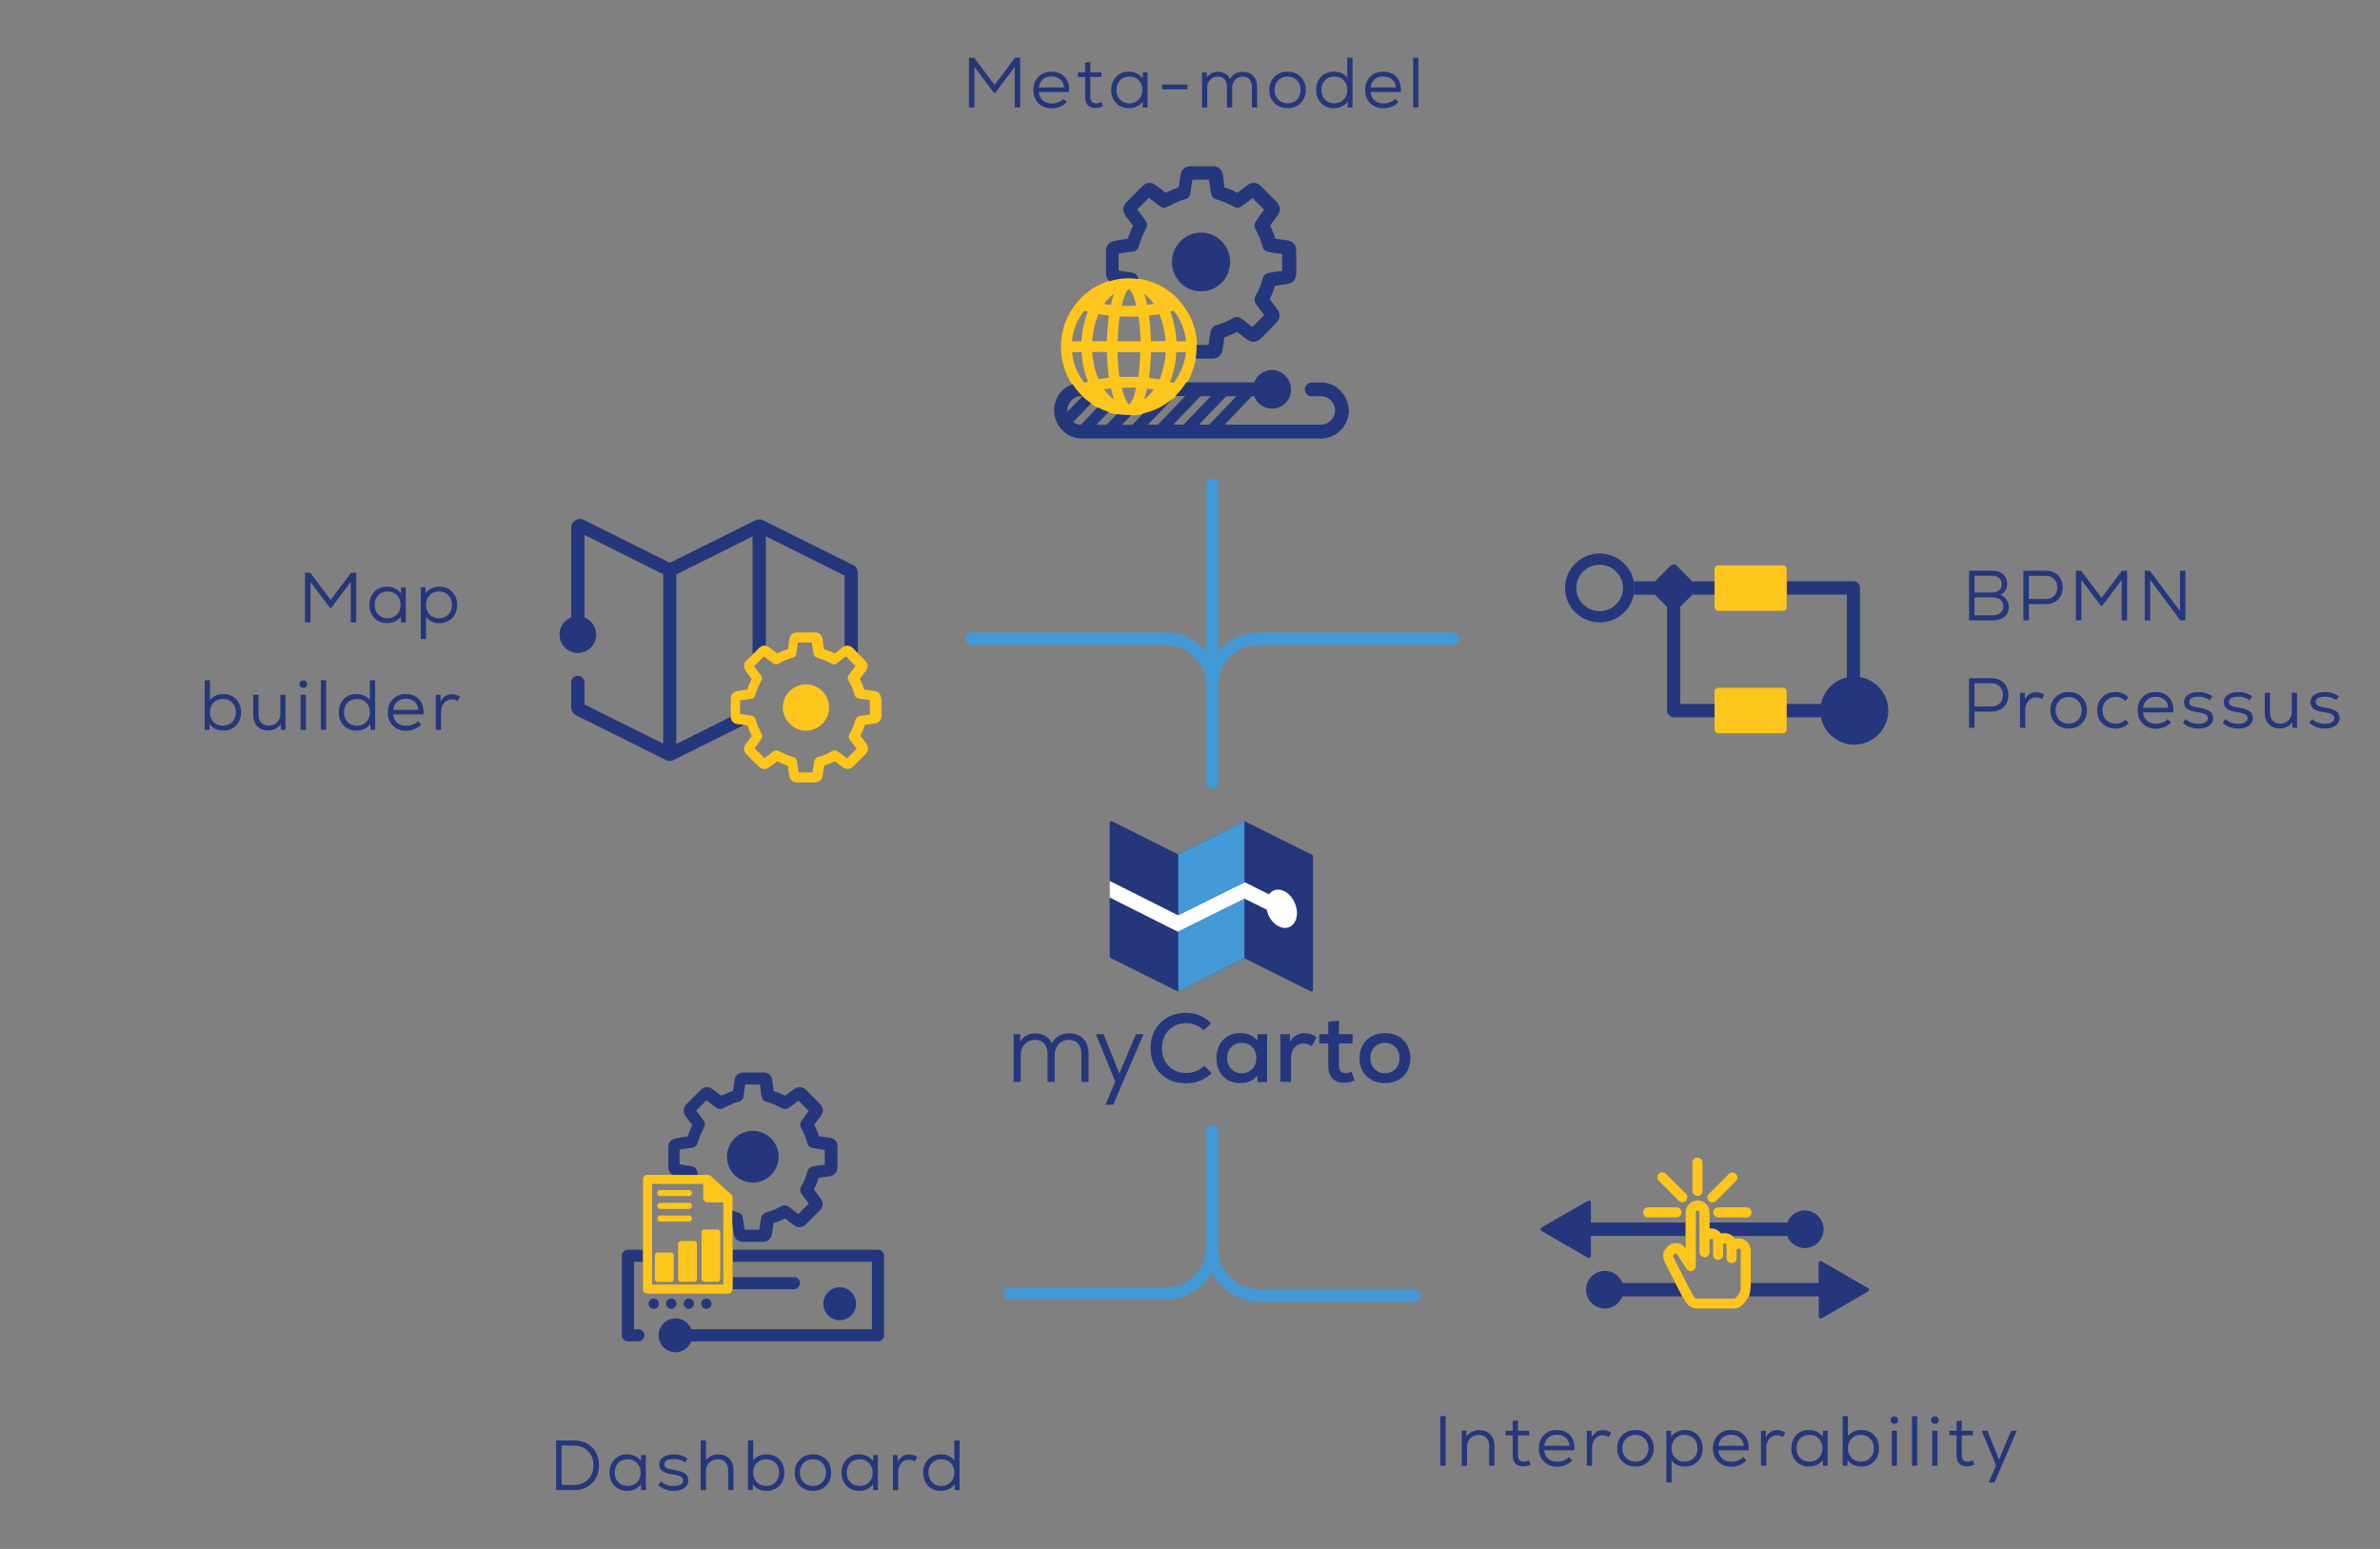 <svg xmlns="http://www.w3.org/2000/svg" width="1174" height="764" fill="none"><rect width="100%" height="100%" fill="#808080" stroke="none"/><path stroke="#4299D5" stroke-linecap="round" stroke-width="6" d="M598 558v57c0 12.703-10.297 23-23 23h-77M598 558v58c0 12.703 10.297 23 23 23h77M598 385v-47c0-12.703-10.297-23-23-23h-96M598 385v-47c0-12.703 10.297-23 23-23h96M598 386V239"></path><path fill="#25377C" d="M921.928 636.138c0 .331-.166.746-.498.911l-22.789 13.177c-.166.083-.332.166-.497.166-.166 0-.332 0-.498-.166-.331-.166-.497-.497-.497-.912v-9.861h-34.391c.414-1.078.663-2.155.746-3.564a18.9 18.9 0 0 0 0-3.066h33.562v-9.779c0-.331.166-.663.498-.911.331-.166.745-.166.994 0l22.79 13.176c.414.083.58.414.58.829ZM829.86 639.45h-29.585c-1.326 3.48-4.724 5.967-8.618 5.967a9.267 9.267 0 0 1-9.282-9.282 9.266 9.266 0 0 1 9.282-9.281c3.977 0 7.292 2.486 8.618 5.966h26.104c1.244 2.403 2.487 4.724 3.481 6.63ZM831.435 602.988v6.63h-46.657v9.862c0 .331-.165.663-.497.911-.166.083-.331.166-.497.166-.166 0-.332-.083-.497-.166l-22.79-13.176c-.331-.166-.497-.497-.497-.912 0-.414.166-.663.497-.911l22.79-13.094c.331-.166.663-.166.994 0 .332.166.497.497.497.912v9.778h46.657ZM899.555 606.304a9.266 9.266 0 0 1-9.281 9.282c-3.978 0-7.293-2.487-8.619-5.967h-27.264a5.849 5.849 0 0 0-3.729-1.326c-.663 0-1.244.083-1.741.249-1.077-1.492-2.817-2.569-4.806-2.569h-.083c-.249 0-.497 0-.829.082v-3.066h38.452c1.326-3.48 4.724-5.967 8.619-5.967 5.138.083 9.281 4.227 9.281 9.282Z"></path><path fill="#FEC51C" d="M826.959 595.53h-13.922c-1.409 0-2.486 1.078-2.486 2.486 0 1.409 1.077 2.487 2.486 2.487h13.922c1.409 0 2.486-1.078 2.486-2.487 0-1.408-1.077-2.486-2.486-2.486ZM861.518 595.53h-13.922c-1.409 0-2.487 1.078-2.487 2.486 0 1.409 1.078 2.487 2.487 2.487h13.922c1.409 0 2.486-1.078 2.486-2.487 0-1.408-1.077-2.486-2.486-2.486ZM837.318 571c-1.409 0-2.486 1.077-2.486 2.486v13.922c0 1.409 1.077 2.487 2.486 2.487 1.409 0 2.486-1.078 2.486-2.487v-13.922c0-1.409-1.077-2.486-2.486-2.486ZM856.295 582.519c.995-.995.995-2.569 0-3.481-.994-.994-2.569-.994-3.48 0l-9.862 9.862c-.995.994-.995 2.569 0 3.481.497.497 1.16.745 1.74.745.58 0 1.243-.248 1.74-.745l9.862-9.862ZM821.738 578.956c-.994-.995-2.569-.995-3.48 0-.995.994-.995 2.569 0 3.48l9.861 9.862c.497.497 1.078.746 1.74.746.663 0 1.244-.249 1.741-.746a2.501 2.501 0 0 0 0-3.563l-9.862-9.779Z"></path><path fill="#FEC51C" d="M863.588 632.821v-15.994a5.942 5.942 0 0 0-5.967-5.967c-.663 0-1.243.083-1.823.249-.331-.58-.829-1.078-1.326-1.492-.994-.829-2.32-1.326-3.729-1.326-.663 0-1.243.083-1.74.249-1.078-1.492-2.818-2.569-4.807-2.569h-.083a3.1 3.1 0 0 0-.828.083v-8.039c0-3.232-2.652-5.884-5.884-5.884s-5.884 2.652-5.884 5.884v17.983c-.249-.331-.414-.663-.58-.829-1.575-1.988-3.564-1.988-4.558-1.988-2.735 0-4.309 2.237-5.138 3.314-1.409 1.989-.663 4.641-.414 5.138 0 .083.082.166.082.249.498.994 2.984 5.967 5.47 10.856 1.243 2.403 2.486 4.807 3.48 6.63.829 1.491 1.492 2.652 1.906 3.149.249.414.581.663.829.994a6.36 6.36 0 0 0 3.812 1.823c.332.083.663.083.912.083h17.154c.663 0 1.326 0 2.155-.165 1.906-.415 2.983-1.658 3.563-2.321l.166-.248c.663-.829 1.492-1.741 2.072-2.901.083-.166.165-.249.165-.414.415-1.078.663-2.155.746-3.564.249-.994.249-1.989.249-2.983Zm-4.972 2.735c-.083.828-.249 1.574-.498 2.071-.331.663-.828 1.244-1.408 1.906l-.166.249c-.497.58-.663.663-.746.663-.249.083-.663.083-1.077.083h-17.652c-.497-.083-.828-.249-1.077-.497-.083-.083-.249-.249-.332-.415-1.16-1.657-6.878-12.845-10.276-19.723-.082-.249-.082-.497-.082-.58.58-.829.911-1.077.994-1.077h.58l.083.083c.58.745 3.315 4.972 4.889 7.458.58.912 1.741 1.326 2.818 1.077 1.077-.331 1.823-1.243 1.823-2.403v-26.436a.92.92 0 0 1 .912-.911c.497 0 .911.414.911.911v19.641c0 1.408 1.078 2.486 2.486 2.486 1.326 0 2.487-1.078 2.487-2.486v-5.801a.83.83 0 0 1 .828-.829h.083a.83.83 0 0 1 .829.829v7.044c0 1.408 1.077 2.486 2.486 2.486 1.409 0 2.486-1.078 2.486-2.486v-4.807c0-.414.332-.829.829-.829a.83.83 0 0 1 .828.829v6.464c0 1.409 1.078 2.486 2.487 2.486 1.408 0 2.486-1.077 2.486-2.486v-3.729c0-.58.414-.995.994-.995.58 0 .995.415.995.995v18.729Z"></path><path fill="#25377C" d="M394.613 632.909a2.992 2.992 0 0 1-2.984 2.983h-30.285v-5.967h30.285c1.641 0 2.984 1.268 2.984 2.984ZM414.156 651.186a8.13 8.13 0 1 0 0-16.261 8.131 8.131 0 0 0 0 16.261ZM317.855 658.644a2.993 2.993 0 0 1-2.984 2.984h-5.147a2.993 2.993 0 0 1-2.984-2.984v-39.236a2.993 2.993 0 0 1 2.984-2.984h7.459v5.967h-4.475v33.27h2.163c1.641 0 2.984 1.268 2.984 2.983Z"></path><path fill="#25377C" d="M436.088 619.408v39.236a2.993 2.993 0 0 1-2.984 2.984H340.98c-1.194 3.133-4.252 5.371-7.758 5.371a8.341 8.341 0 0 1-8.355-8.355 8.341 8.341 0 0 1 8.355-8.354c3.58 0 6.564 2.238 7.758 5.371h89.14v-33.27h-68.776v-5.967h71.76a2.993 2.993 0 0 1 2.984 2.984ZM322.48 645.592a2.537 2.537 0 1 0-.002-5.074 2.537 2.537 0 0 0 .002 5.074ZM331.134 645.592a2.536 2.536 0 1 0 0-5.072 2.536 2.536 0 0 0 0 5.072Z"></path><path fill="#25377C" d="M339.786 645.592a2.536 2.536 0 1 0 0-5.072 2.536 2.536 0 0 0 0 5.072ZM348.439 645.592a2.537 2.537 0 1 0-.002-5.074 2.537 2.537 0 0 0 .002 5.074Z"></path><path fill="#FEC51C" d="M361.267 590.094c-.149-.373-.298-.671-.597-.97l-9.995-9.026c-.448-.373-.97-.597-1.492-.597h-29.764c-1.268 0-2.237.97-2.237 2.238v54.081c0 1.269.969 2.238 2.237 2.238h39.685a2.244 2.244 0 0 0 2.238-2.238v-45.279c0-.149 0-.298-.075-.447Zm-4.476 43.489h-35.134v-49.606h25.213v6.863a2.245 2.245 0 0 0 2.238 2.238h7.683v40.505Z"></path><path fill="#FEC51C" d="M341.352 594.793c0 .821-.671 1.492-1.492 1.492h-14.173c-.82 0-1.492-.671-1.492-1.492 0-.82.672-1.492 1.492-1.492h14.173c.821 0 1.492.597 1.492 1.492ZM341.352 588.452c0 .82-.671 1.492-1.492 1.492h-14.173c-.82 0-1.492-.672-1.492-1.492 0-.821.672-1.492 1.492-1.492h14.173c.299 0 .597.075.821.298h.074c.299.299.597.746.597 1.194ZM341.352 601.058c0 .821-.671 1.492-1.492 1.492h-14.173c-.82 0-1.492-.671-1.492-1.492 0-.82.672-1.492 1.492-1.492h14.173c.821 0 1.492.672 1.492 1.492ZM355.301 607.921v22.826c0 .821-.672 1.492-1.492 1.492h-6.266a1.496 1.496 0 0 1-1.492-1.492v-22.826c0-.82.671-1.492 1.492-1.492h6.34c.746 0 1.418.672 1.418 1.492ZM343.813 613.59v17.157c0 .82-.672 1.492-1.492 1.492h-6.341c-.82 0-1.492-.672-1.492-1.492V613.59c0-.821.672-1.492 1.492-1.492h6.341c.82 0 1.492.671 1.492 1.492ZM332.324 619.259v11.563c0 .82-.671 1.492-1.492 1.492h-6.34a1.497 1.497 0 0 1-1.492-1.492v-11.563c0-.82.671-1.491 1.492-1.491h6.34c.821 0 1.492.671 1.492 1.491Z"></path><path fill="#25377C" d="M412.59 563.239a3.864 3.864 0 0 0-1.343-1.343c-.746-.522-1.641-.671-2.536-.82-.224 0-.373-.075-.597-.075-1.417-.224-2.76-.373-4.177-.597-.149-.447-.298-.969-.448-1.417-.373-1.044-.82-2.014-1.268-2.984-.224-.447-.373-.82-.597-1.193l.97-1.343c.672-.895 1.343-1.865 2.089-2.76 1.79-2.387 1.641-4.401-.522-6.564l-2.164-2.164-4.028-4.028c-1.417-1.492-3.804-2.76-6.713-.447-1.119.895-2.238 1.715-3.357 2.536l-.597.448c-.895-.448-1.79-.896-2.76-1.269-.969-.373-1.939-.745-2.909-1.044 0-.224-.074-.522-.074-.746-.075-.597-.15-1.193-.224-1.715l-.075-.523c-.149-.895-.224-1.715-.373-2.61-.373-2.089-1.79-3.432-3.953-3.581h-10.369c-2.387.149-3.879 1.492-4.252 3.879-.075.746-.224 1.417-.298 2.163l-.224 1.343c-.075.597-.149 1.193-.298 1.79l-1.343.448c-1.044.373-2.089.82-3.059 1.268-.447.224-.82.373-1.193.597l-1.119-.821c-1.044-.821-2.089-1.566-3.208-2.387-1.417-1.044-3.655-1.865-5.967.373-.075.075-.298.224-.298.373l-.075.075c-.671.522-1.268 1.268-1.94 1.864l-4.326 4.327c-1.492 1.417-2.76 3.73-.448 6.713.97 1.194 1.865 2.462 2.76 3.656l.224.298c-.447.895-.895 1.79-1.268 2.76-.373.97-.746 1.939-1.044 2.835-1.865.223-3.73.522-5.595.895-1.119.223-2.238.596-2.984 1.492-.746.895-.969 2.088-.969 3.207v8.952c0 .447 0 .82.074 1.268.075.671.299 1.268.672 1.79.447.671 1.044 1.044 1.715 1.343h12.308c-.223-.672-.447-1.343-.596-1.94-.15-.671-.597-1.268-1.119-1.716-.895-.596-1.94-.671-2.984-.82-1.268-.224-2.462-.298-3.73-.597l-.746-.149v-7.236c1.268-.223 2.536-.447 3.805-.596.373-.075.745-.15 1.118-.15.224 0 .523-.074.746-.074.523-.075 1.119-.075 1.567-.373.671-.373 1.268-.97 1.492-1.716.149-.447.298-.97.447-1.417.373-.97.672-1.94 1.045-2.835.373-.895.82-1.715 1.268-2.685l.671-1.343c.299-.671.373-1.417.149-2.089-.298-1.118-1.193-1.939-1.79-2.834-.746-1.044-1.566-2.089-2.312-3.133 1.268-1.268 2.61-2.536 3.804-3.804l1.268-1.269c.746.597 1.492 1.119 2.238 1.716.373.298.82.597 1.268.97.671.522 1.343 1.044 2.089 1.417s1.715.224 2.461-.149l.895-.448 1.791-.895c.895-.373 1.865-.746 2.76-1.193.895-.373 1.79-.522 2.685-.821 1.044-.373 1.865-1.268 2.014-2.387l.149-1.119c.15-.895.224-1.715.373-2.536.075-.448.15-.97.224-1.417.075-.299.075-.597.149-.97h7.236c.075.373.075.746.149 1.119l.075.597c.074.596.149 1.119.224 1.715.223 1.791.298 4.327 2.387 4.998.447.149.969.299 1.417.448.97.373 1.939.671 2.834 1.044.896.373 1.716.821 2.686 1.268l1.343.672a3.046 3.046 0 0 0 2.983-.224l.224-.149c.224-.15.522-.373.746-.523l1.119-.82c.895-.671 1.865-1.417 2.835-2.163l5.072 5.072a50.5 50.5 0 0 0-1.566 2.089c-.597.82-1.194 1.641-1.716 2.461-.373.522-.746 1.119-.895 1.791-.149.671 0 1.342.298 1.939.149.298.299.597.448.821l.895 1.79c.373.82.746 1.641 1.044 2.536.224.597.448 1.194.597 1.865.075.298.224.671.298.97.15.596.522 1.119.97 1.417.597.448 1.343.597 2.089.746 1.79.298 3.58.522 5.371.82h.074v7.236c0 .075-1.268.224-1.343.224-.82.149-1.715.224-2.61.373-.448.075-.896.149-1.269.224-.372.074-.82.074-1.193.223a3.54 3.54 0 0 0-1.567 1.194c-.149.149-.223.373-.372.597-.15.373-.299.746-.373 1.119-.299.895-.523 1.715-.821 2.61a17.819 17.819 0 0 1-1.119 2.462c-.224.522-.522.97-.82 1.492-.597 1.119-.97 2.462-.15 3.655l.15.224c.149.224.373.522.522.746.746 1.044 1.566 2.014 2.312 3.058l.746 1.045-4.326 4.326-.821.821-1.417-1.045c-.522-.447-1.119-.82-1.641-1.268a14.682 14.682 0 0 0-1.716-1.268c-.522-.373-.97-.671-1.641-.746-.597-.074-1.194.075-1.716.299-.82.372-1.566.82-2.312 1.193-.821.373-1.641.746-2.462 1.044-.522.224-1.044.373-1.641.597-.597.224-1.268.298-1.865.597-.447.224-.82.597-1.193.97-.448.596-.746 1.268-.821 2.014-.074.447-.149.969-.224 1.417l-.223 1.566c-.15.821-.224 1.567-.373 2.387h-7.236c-.075-.298-.075-.671-.149-.969l-.224-1.343c-.149-.895-.224-1.716-.373-2.611l-.149-1.044a2.924 2.924 0 0 0-1.94-2.387c-.522-.149-.969-.373-1.492-.522-.596-.224-1.193-.373-1.715-.597v6.713c0 .299.074.523.074.597.075.522.15.97.224 1.492.224 1.492.224 3.282 1.044 4.625.597 1.044 1.716 1.716 2.91 1.939.298.075.671.075.969.075h9.698c2.536 0 4.177-1.417 4.625-3.953.149-1.194.373-2.388.522-3.506.074-.448.149-.896.149-1.269 0-.149.075-.298.075-.522a33.452 33.452 0 0 0 5.669-2.312c.671.522 1.342.97 1.939 1.492l2.014 1.492c.299.223.597.447.97.671 1.492.895 3.282.821 4.699-.224.224-.149.448-.373.746-.597l1.567-1.566 5.147-5.147c1.268-1.268 2.312-3.357.447-6.042-.149-.224-.298-.373-.447-.597l-1.044-1.417c-.597-.821-1.194-1.567-1.791-2.387.97-1.791 1.716-3.73 2.313-5.67l.82-.149c1.492-.223 3.059-.447 4.551-.671 2.461-.373 3.804-1.94 3.953-4.401v-9.25c0-1.343-.075-2.238-.522-3.282Z"></path><path fill="#25377C" d="M371.338 583.305c7.044 0 12.755-5.711 12.755-12.755 0-7.045-5.711-12.756-12.755-12.756-7.045 0-12.756 5.711-12.756 12.756 0 7.044 5.711 12.755 12.756 12.755Z"></path><path fill="#FEC51C" d="m586.272 154.652-.177-.179c-.089-.089-.089-.179-.177-.268a33.148 33.148 0 0 0-4.165-5.817c-.089-.089-.178-.268-.266-.358-3.102-3.49-7.001-6.264-11.343-8.143-.177-.09-.443-.179-.62-.269-2.659-1.073-5.317-1.789-8.33-2.237h-.089a26.018 26.018 0 0 0-3.721-.268h-1.241c-18.077.358-32.788 15.391-32.788 33.915 0 2.685.266 5.19.887 7.696.974 4.295 2.835 8.322 5.228 11.812a34.593 34.593 0 0 0 8.684 8.591c1.329.895 2.836 1.79 4.342 2.506 4.165 2.058 8.862 3.221 13.736 3.311h1.24c4.874-.09 9.571-1.253 13.735-3.311.887-.448 1.773-.895 2.659-1.432a60.168 60.168 0 0 0 2.481-1.611l2.393-1.879c.797-.716 1.595-1.521 2.392-2.237v-.09c.798-.716 1.595-1.521 2.216-2.416.531-.716 1.063-1.521 1.595-2.237l1.595-2.685.797-1.61v-.09h-.088c.177-.268.266-.537.354-.895.089-.268.266-.537.355-.895.709-1.789 1.24-3.579 1.683-5.458h.089c.443-1.88.62-3.669.709-5.548v-1.522c0-5.995-1.507-11.544-4.165-16.376Zm-51.397-1.432c.621.179 1.152.358 1.773.537-1.773 4.296-2.925 9.307-3.19 14.587h-4.697c.62-5.728 2.747-10.918 6.114-15.124Zm0 35.616c-.886-1.074-1.595-2.237-2.304-3.4a26.463 26.463 0 0 1-2.924-7.159 34.896 34.896 0 0 1-.797-4.564h4.696c.089 1.521.266 3.042.443 4.564.355 2.505.975 4.921 1.684 7.159.354.984.62 1.968 1.063 2.863-.709.09-1.24.269-1.861.537Zm39.611-10.559c-.443 2.505-1.063 4.921-1.861 7.159-.177.626-.443 1.163-.709 1.7a653.962 653.962 0 0 0-5.139-.806c0-.268.088-.626.088-.894.355-2.417.532-4.833.709-7.159.089-1.611.177-3.132.177-4.564h7.267a40.09 40.09 0 0 1-.532 4.564Zm-4.342-22.998c.177 0 .266 0 .355-.09l1.329-.268c.266.447.443.984.531 1.431 0 .09 0 .09.089.179.886 2.238 1.507 4.743 1.95 7.338v.179c.265 1.343.443 2.774.443 4.206h-7.09c-.088-1.969-.177-3.937-.354-6.085v-.268c-.177-2.059-.443-4.117-.709-6.175 1.152-.179 2.304-.358 3.456-.447Zm-2.481-7.249.088.09.178.179c.443.537.886 1.073 1.24 1.61-.886.179-1.861.269-2.747.358H565.979s-.088 0-.088.09c-.444-1.969-.887-3.759-1.507-5.459 1.063.895 2.215 1.879 3.279 3.132Zm-10.723-5.459c.709.448 1.773 2.059 2.659 4.922v.09c.266.895.62 1.968.886 3.221-.62 0-1.329 0-2.038.09h-1.595c-1.152 0-2.393 0-3.545-.09 1.152-4.922 2.57-7.696 3.633-8.233Zm-15.064 12.35c1.684.268 3.367.537 5.14.716-.621 4.295-.887 8.769-.975 12.617h-7.267a39.698 39.698 0 0 1 3.102-13.333Zm0 32.125c-.266-.537-.443-1.073-.709-1.7-.797-2.237-1.506-4.653-1.861-7.159a35.822 35.822 0 0 1-.532-4.564h7.267c0 1.432.088 2.953.177 4.564.177 2.327.355 4.743.709 7.159 0 .269.089.627.089.895-1.773.268-3.456.537-5.14.805Zm4.697 7.428c-.709-.716-1.33-1.522-1.95-2.416 1.063-.179 2.215-.358 3.367-.448.178.985.443 1.879.709 2.774.266.895.532 1.79.798 2.595-1.064-.626-2.038-1.521-2.924-2.505Zm1.417-44.117c-1.152-.09-2.215-.269-3.367-.448 1.418-2.058 3.102-3.758 4.874-5.011-.62 1.7-1.064 3.58-1.507 5.459Zm11.609 44.117c-.886 2.953-1.95 4.653-2.659 5.011-.708-.447-1.772-2.148-2.658-5.011-.266-.895-.62-1.969-.886-3.222 1.152 0 2.392-.089 3.544-.089 1.241 0 2.393 0 3.545.089-.354 1.164-.62 2.237-.886 3.222Zm2.658-16.197a129.837 129.837 0 0 1-.709 7.159c0 .179 0 .358-.088.537-1.507-.09-3.013-.09-4.608-.09-1.595 0-3.102 0-4.608.09 0-.179-.089-.358-.089-.537-.354-2.148-.531-4.564-.709-7.159-.088-1.432-.177-2.953-.177-4.564h11.166c0 1.611-.089 3.042-.178 4.564Zm-10.899-9.933c.088-4.654.443-8.77.975-12.26 1.506.089 3.012.089 4.607.089 1.596 0 3.102 0 4.52-.089h.177v.179c.532 3.4.886 7.517.975 12.081h-11.254Zm15.862 26.13c-.886.984-1.95 1.879-2.925 2.595.266-.806.621-1.7.798-2.595.266-.895.443-1.879.709-2.774 1.152.089 2.215.268 3.367.447-.62.805-1.24 1.521-1.949 2.327Zm16.925-16.197a33.7 33.7 0 0 1-2.924 7.159 24.245 24.245 0 0 1-2.393 3.49c-.62-.179-1.152-.358-1.772-.537.443-.985.798-1.88 1.063-2.953.709-2.238 1.33-4.654 1.684-7.159.266-1.522.355-3.043.443-4.564h4.785c-.177 1.521-.443 3.042-.886 4.564Zm-3.81-9.933c-.177-2.685-.532-5.37-1.064-7.786v-.179c-.531-2.326-1.24-4.563-2.126-6.622.62-.179 1.24-.358 1.772-.537 1.772 2.238 3.279 4.743 4.342 7.517v.179a30.23 30.23 0 0 1 1.772 7.428h-4.696Z"></path><path fill="#25377C" d="M664.812 199.008a13.65 13.65 0 0 0-2.599-5.172c-.755-.933-1.677-1.781-2.6-2.544-1.593-1.187-3.354-1.95-5.366-2.374a13.477 13.477 0 0 0-2.6-.254h-4.612c-1.844 0-3.354 1.526-3.354 3.391 0 .679.252 1.357.587 1.95a3.36 3.36 0 0 0 2.767 1.442h4.528c1.174 0 2.264.254 3.187.763a7.514 7.514 0 0 1 2.683 2.459c.671 1.102 1.09 2.374 1.09 3.73 0 3.816-3.102 7.038-6.96 7.038h-47.46l13.417-13.99h1.173a8.584 8.584 0 0 0 1.007 1.95c.167.17.251.424.419.593a9.818 9.818 0 0 0 4.612 3.138c.671.254 1.425.339 2.18.424h.587a9.02 9.02 0 0 0 2.18-.255c3.186-.763 5.702-3.137 6.708-6.274 0-.085.084-.17.084-.255v-.169c.084-.17.084-.424.168-.594.167-.593.167-1.271.167-1.95a9.68 9.68 0 0 0-.503-3.052c-.587-1.865-1.761-3.392-3.27-4.579a10.072 10.072 0 0 0-3.438-1.696 9.07 9.07 0 0 0-2.18-.254 9.07 9.07 0 0 0-2.18.254c-.084 0-.168 0-.168.085-.084 0-.167 0-.251.085-2.851.848-5.115 2.968-6.122 5.681h-33.54a35.039 35.039 0 0 1-5.451 6.783h4.948l-11.656 12.21-.084.084-.167.17-1.51 1.611h-5.031l4.193-4.324.084-.085.167-.17 7.547-7.885.419-.509c-4.192 3.646-9.223 6.275-14.758 7.462l-.083.084-5.283 5.512h-5.031l4.528-4.748.084-.085h-1.258c-2.013 0-3.941-.17-5.87-.509l-.084.085-5.031 5.257h-5.031l6.038-6.275.083-.084c-1.928-.594-3.689-1.357-5.45-2.29l-.084.085-8.217 8.564c-1.426-.085-2.684-.509-3.774-1.357l8.805-9.157.084-.085c-1.594-1.017-3.019-2.204-4.361-3.476l-7.379 7.631v-.679c0-3.9 3.103-7.037 6.96-7.037h.419a33.248 33.248 0 0 1-4.863-5.935s-.084 0-.084.085c-1.593.593-2.935 1.441-4.192 2.374a13.535 13.535 0 0 0-1.845 1.95 14.103 14.103 0 0 0-2.18 3.985 13.791 13.791 0 0 0-.755 4.578c0 .764.084 1.527.168 2.205a15.784 15.784 0 0 0 1.257 3.985c.839 1.696 2.013 3.137 3.438 4.409.923.763 2.013 1.441 3.103 2.035 1.677.763 3.606 1.272 5.618 1.272h118.063c.587 0 1.258-.085 1.845-.17.922-.085 1.845-.339 2.683-.678.084 0 .168-.085.252-.085.084 0 .084 0 .167-.085 4.696-1.78 8.134-6.189 8.721-11.446 0-.424.084-.933.084-1.442-.168-1.187-.335-2.289-.587-3.391Zm-86.032 10.429 13.416-13.99h5.031l-13.416 13.99h-5.031Zm12.662 0 13.416-13.99h5.031l-13.416 13.99h-5.031Zm-57.355-14.075h-.084s0 .085.084 0ZM638.817 120.918a4.35 4.35 0 0 0-1.509-1.526c-.839-.594-1.845-.763-2.851-.933-.251 0-.419-.085-.671-.085-1.593-.254-3.102-.424-4.695-.678-.168-.509-.336-1.102-.504-1.611-.419-1.187-.922-2.289-1.425-3.392-.252-.508-.419-.932-.671-1.356l1.09-1.526c.755-1.018 1.51-2.12 2.348-3.138 2.013-2.713 1.845-5.002-.587-7.46l-2.432-2.46-4.528-4.578c-1.593-1.696-4.276-3.138-7.546-.51-1.258 1.018-2.516 1.951-3.774 2.884l-.67.508c-1.007-.508-2.013-1.017-3.103-1.441-1.09-.424-2.18-.848-3.27-1.187 0-.254-.084-.594-.084-.848-.084-.678-.168-1.356-.252-1.95l-.083-.594c-.168-1.017-.252-1.95-.42-2.967-.419-2.374-2.012-3.9-4.444-4.07h-11.655c-2.683.17-4.36 1.696-4.78 4.409-.084.848-.251 1.611-.335 2.459l-.252 1.526c-.084.678-.167 1.357-.335 2.035l-1.509.509a41.906 41.906 0 0 0-3.438 1.441c-.503.254-.923.424-1.342.678l-1.258-.932c-1.174-.933-2.348-1.78-3.605-2.713-1.594-1.188-4.109-2.12-6.709.423-.083.085-.251.17-.335.34l-.168.084-2.096 2.12-4.863 4.918c-1.677 1.611-3.103 4.239-.503 7.631 1.09 1.356 2.096 2.798 3.102 4.155l.252.339c-.503 1.017-1.007 2.035-1.426 3.137-.419 1.102-.838 2.204-1.174 3.222a80.721 80.721 0 0 0-6.289 1.017c-1.257.255-2.515.679-3.354 1.696-.838 1.018-1.09 2.374-1.09 3.646v10.175c0 .508 0 .932.084 1.441a4.27 4.27 0 0 0 .755 2.035c.251.339.503.678.838.933a32.206 32.206 0 0 1 9.559-1.442c1.677 0 3.187.17 4.78.339-.084-.169-.084-.339-.168-.508-.168-.763-.671-1.442-1.258-1.951-1.006-.678-2.18-.763-3.354-.932-1.425-.255-2.767-.339-4.192-.679l-.839-.169v-8.225c1.426-.254 2.851-.508 4.277-.678.419-.085.838-.169 1.257-.169.252 0 .587-.085.839-.085.587-.085 1.258-.085 1.761-.424.755-.424 1.425-1.102 1.677-1.95.168-.509.335-1.103.503-1.611.419-1.103.755-2.205 1.174-3.222.419-1.018.922-1.95 1.425-3.053l.755-1.526c.335-.763.419-1.611.168-2.374-.336-1.272-1.342-2.204-2.013-3.222-.838-1.187-1.761-2.374-2.599-3.561 1.425-1.441 2.935-2.883 4.276-4.324l1.426-1.442c.838.679 1.677 1.272 2.515 1.95.42.34.923.679 1.426 1.103.755.593 1.509 1.187 2.348 1.611.838.424 1.928.254 2.767-.17l1.006-.509 2.013-1.017c1.006-.424 2.096-.848 3.102-1.357 1.006-.424 2.012-.593 3.019-.932 1.174-.424 2.096-1.442 2.264-2.714l.167-1.271c.168-1.018.252-1.95.42-2.883.083-.509.167-1.102.251-1.611.084-.34.084-.678.168-1.102h8.134c.083.423.083.847.167 1.271l.252.679c.084.678.167 1.272.251 1.95.252 2.035.336 4.918 2.684 5.68.503.17 1.09.34 1.593.51 1.09.423 2.18.763 3.186 1.186 1.006.424 1.929.933 3.019 1.442l1.509.763a3.392 3.392 0 0 0 3.354-.254l.252-.17c.251-.17.587-.424.838-.594l1.258-.932c1.006-.763 2.096-1.611 3.186-2.46l5.702 5.767c-.587.763-1.174 1.526-1.761 2.374-.67.932-1.341 1.865-1.928 2.798-.419.593-.839 1.271-1.006 2.035-.168.763 0 1.526.335 2.204.168.339.335.678.503.933l1.006 2.035c.42.932.839 1.865 1.174 2.882.252.679.503 1.357.671 2.12.084.339.252.763.336 1.102.167.679.586 1.272 1.09 1.611.67.509 1.509.679 2.347.848 2.013.339 4.025.594 6.038.933h.084v8.224c0 .085-1.426.255-1.51.255-.922.169-1.928.254-2.935.424-.503.085-1.006.169-1.425.254-.419.085-.922.085-1.342.255a3.989 3.989 0 0 0-1.761 1.356c-.167.17-.251.424-.419.678-.167.424-.335.848-.419 1.272-.335 1.018-.587 1.95-.922 2.968a20.62 20.62 0 0 1-1.258 2.798c-.252.593-.587 1.102-.923 1.696-.67 1.272-1.09 2.798-.167 4.154l.167.255c.168.254.42.593.587.848.839 1.187 1.761 2.289 2.6 3.476l.838 1.187-4.863 4.918-.922.932-1.594-1.187c-.587-.508-1.257-.932-1.844-1.441a16.238 16.238 0 0 0-1.929-1.441c-.587-.424-1.09-.764-1.845-.848-.67-.085-1.341.084-1.928.339-.923.424-1.761.932-2.6 1.356-.922.424-1.844.848-2.767 1.187-.587.255-1.174.424-1.845.679-.67.254-1.425.339-2.096.678-.503.254-.922.678-1.341 1.102-.504.679-.839 1.442-.923 2.29-.084.508-.168 1.102-.251 1.611l-.252 1.78c-.168.933-.251 1.781-.419 2.713h-5.954c0 .34 0 .679.084 1.187 0 1.866-.168 3.816-.503 5.596h8.134c2.851 0 4.695-1.611 5.199-4.493.167-1.357.419-2.714.586-3.985.084-.509.168-1.018.168-1.442 0-.169.084-.339.084-.593a37.556 37.556 0 0 0 6.373-2.629c.754.594 1.509 1.102 2.18 1.696l2.264 1.696c.335.254.671.509 1.09.763 1.677 1.017 3.689.933 5.283-.254.251-.17.503-.424.838-.679l1.761-1.78 5.786-5.851c1.425-1.441 2.599-3.815.503-6.868-.168-.254-.335-.424-.503-.678l-1.174-1.611c-.671-.933-1.342-1.781-2.013-2.713 1.091-2.035 1.929-4.24 2.6-6.444l.922-.17c1.677-.254 3.438-.508 5.115-.763 2.767-.424 4.277-2.204 4.444-5.002v-10.514c0-1.442-.084-2.459-.587-3.646Z"></path><path fill="#25377C" d="M592.448 143.726c7.919 0 14.339-6.491 14.339-14.499 0-8.007-6.42-14.498-14.339-14.498-7.919 0-14.339 6.491-14.339 14.498 0 8.008 6.42 14.499 14.339 14.499ZM420.714 278.636l-44.243-21.998c-.493-.246-1.067-.411-1.56-.411h-.739c-.574.083-1.067.165-1.559.411l-42.191 20.931-42.274-21.095c-1.395-.657-2.955-.657-4.268.164-1.313.821-2.134 2.216-2.134 3.776v44.161A9.054 9.054 0 0 0 276 313.03a9.003 9.003 0 0 0 9.029 9.029 9.003 9.003 0 0 0 9.029-9.029 9.055 9.055 0 0 0-5.745-8.455v-40.714l38.825 19.372v83.562l-38.825-19.29v-10.917a3.294 3.294 0 0 0-3.284-3.284 3.293 3.293 0 0 0-3.283 3.284v12.23c0 1.724.985 3.284 2.462 4.022l44.162 21.999c.41.246.82.328 1.313.41H331.078c.411-.082.821-.164 1.232-.41l34.721-17.238c-.492-.082-1.067-.164-1.559-.246l-1.314-.164h-.246c-.164 0-.493-.082-.821-.164-1.395-.411-2.298-1.478-2.544-2.873 0-.165-.083-.411-.083-.575l-26.841 13.38v-83.644l37.594-18.715v58.28l1.232-1.232 1.641-1.641.329-.329c1.231-1.149 2.38-1.313 3.365-1.149V264.6l38.826 19.29v34.885c1.477-.574 2.873-.246 4.268 1.068l.164.164c.739.738 1.478 1.477 2.135 2.216v-39.647c0-1.723-.985-3.283-2.463-3.94Z"></path><path fill="#FEC51C" d="M434.587 344.878v-.657c-.164-1.723-1.232-2.955-2.955-3.365-.247-.082-.411-.082-.739-.082l-1.231-.164c-1.15-.164-2.299-.329-3.366-.493-.164-.492-.328-.903-.492-1.395-.329-.903-.657-1.806-1.067-2.627-.165-.41-.411-.821-.575-1.231l.903-1.231c.657-.821 1.231-1.642 1.888-2.463 1.559-2.052 1.395-3.776-.411-5.582l-1.97-1.97-1.395-1.395c-.739-.739-1.477-1.478-2.134-2.216l-.164-.165c-1.314-1.313-2.791-1.641-4.269-1.067-.41.165-.903.411-1.313.821l-.985.739-1.97 1.477-.657.493c-.821-.41-1.641-.821-2.544-1.149-.903-.411-1.806-.657-2.709-.985 0-.246-.082-.493-.082-.739l-.329-2.134c-.082-.739-.246-1.56-.328-2.298-.328-1.806-1.559-2.873-3.365-3.038H392.97c-2.052.082-3.283 1.314-3.612 3.284l-.246 1.97-.164 1.231-.246 1.724c-.411.164-.903.246-1.314.41-.903.329-1.805.739-2.708 1.149-.411.165-.821.411-1.232.575l-1.149-.821c-.903-.739-1.888-1.395-2.791-2.134-.492-.328-1.067-.657-1.723-.821-.985-.246-2.135 0-3.366 1.149l-.328.329-1.642 1.641-1.231 1.232c-.903.903-1.806 1.805-2.709 2.626-1.806 1.806-1.97 3.694-.41 5.746.82 1.067 1.641 2.216 2.462 3.284l.246.328c-.41.821-.82 1.642-1.149 2.544-.41.903-.656 1.806-.985 2.709-1.477.246-2.955.411-4.432.657-2.627.41-3.776 1.642-3.776 4.268v8.455c0 .246 0 .41.082.575.164 1.395 1.149 2.462 2.545 2.872.328.083.656.165.82.165h.247l1.313.164c.492.082 1.067.164 1.56.246l1.723.246c.575 1.806 1.232 3.53 2.135 5.254l-.493.656c-.739.985-1.478 2.052-2.298 2.955-1.97 2.545-.821 4.515.41 5.746 1.313 1.232 2.545 2.545 3.858 3.776l1.724 1.724c.164.164.328.328.574.492 1.396 1.15 2.955 1.232 4.433.329.246-.164.41-.329.657-.411l1.395-1.067c.739-.574 1.478-1.149 2.298-1.724.821.411 1.642.821 2.545 1.232.903.41 1.724.656 2.627.985l.41 2.955c.082.656.164 1.313.328 1.97.329 2.052 1.724 3.283 3.776 3.283h8.701c2.216 0 3.612-1.231 3.94-3.365.164-1.067.329-2.052.493-3.12l.246-1.477v-.328c1.806-.575 3.53-1.232 5.253-2.135l3.612 2.709c.246.246.575.411.903.575 1.231.739 2.791.656 4.022-.246.246-.165.493-.411.575-.493l1.559-1.56 4.515-4.514c1.067-1.067 1.97-2.791.41-5.089-.164-.165-.246-.329-.41-.575l-1.067-1.477-1.478-1.971c.903-1.723 1.642-3.447 2.134-5.253l.903-.164c1.314-.164 2.709-.41 4.023-.575 2.052-.328 3.283-1.641 3.365-3.693v-8.373l-.246.082Zm-8.045 7.962-1.723.247c-.164 0-.329-.001-.575.082a2.88 2.88 0 0 0-1.149.492 3.494 3.494 0 0 0-1.231 1.642c0 .164-.082.328-.164.492-.247.985-.575 1.888-.985 2.873a20.774 20.774 0 0 1-1.478 3.037l-.246.493-.082.082c-.411.821-.329 1.724.164 2.38l.164.247c.164.246.328.492.493.656.328.411.656.903.985 1.314.328.41.574.738.902 1.149l.985 1.231c-.656.657-1.231 1.313-1.887 1.888l-1.971 1.97-.985.903-3.693-2.791-.739-.492-.246-.165a2.564 2.564 0 0 0-2.545-.164l-.246.164c-.246.082-.411.247-.575.329-.164.082-.328.164-.574.328l-.493.246c-1.395.739-2.873 1.314-4.35 1.642-.082 0-.164.082-.247.082-1.395.246-2.38 1.313-2.544 2.873-.082.41-.082.821-.164 1.231l-.247 1.478c-.082.739-.246 1.477-.328 2.216h-6.813c-.082-.328-.082-.657-.164-1.067l-.657-4.515c-.164-.903-.738-1.641-1.641-1.97a8.081 8.081 0 0 0-1.314-.41c-.903-.328-1.724-.575-2.462-.903-.821-.328-1.56-.739-2.381-1.149-.41-.164-.821-.411-1.231-.575-.739-.328-1.642-.328-2.38.164l-.165.082a1.8 1.8 0 0 0-.656.411 252 252 0 0 1-2.873 2.134l-.985.739-1.314-1.314-3.529-3.529c.657-.903 1.313-1.724 1.97-2.627l.739-1.067c.164-.246.328-.41.41-.657l.246-.328c.575-.821.575-1.806.082-2.627-1.313-2.298-2.298-4.596-2.873-6.895a.626.626 0 0 0-.164-.41 2.259 2.259 0 0 0-1.231-1.231c-.164-.082-.328-.082-.492-.164l-.247-.083c-.246-.082-.492-.082-.738-.164-1.396-.164-2.709-.41-4.105-.574l-.738-.082v-6.731c1.313-.164 2.708-.411 4.022-.575l.985-.164c.164 0 .328-.082.492-.082h.164c.082 0 .082 0 .165-.082.82-.246 1.395-.821 1.641-1.56.164-.41.246-.821.411-1.231.328-.903.574-1.724.903-2.545a60.17 60.17 0 0 1 1.149-2.38c.164-.411.41-.821.574-1.231.411-.739.329-1.724-.164-2.381l-.082-.164c-.164-.246-.246-.41-.492-.657l-.657-.821-2.216-2.955c1.231-1.149 2.38-2.38 3.611-3.611l1.232-1.231c.164.164.41.246.574.41.493.41 1.067.739 1.56 1.149l1.395 1.067c.246.164.411.329.657.493l.328.246a2.388 2.388 0 0 0 2.545.246l.739-.41c.574-.246 1.067-.575 1.641-.821.821-.328 1.56-.657 2.381-.985.574-.246 1.149-.41 1.723-.575l.821-.246c.903-.246 1.56-1.067 1.642-1.97l.164-1.149c.082-.739.246-1.478.328-2.134l.165-1.232c.082-.328.082-.656.164-.985h6.813c.082.411.082.821.164 1.15l.328 2.134.247 1.724c.082.328.164.574.164.82.246.739.821 1.396 1.559 1.642.411.164.821.246 1.232.411.902.328 1.723.574 2.544.902.821.329 1.56.739 2.381 1.15.41.164.82.41 1.149.574.821.411 1.724.329 2.462-.164l.247-.164c.246-.164.492-.328.656-.493l.082-.082.985-.738c.493-.329.903-.657 1.396-1.068l1.231-.985c.985.985 1.97 2.053 2.955 3.038l.246.246 1.56 1.559-1.478 1.97-.328.411-.903 1.149c-.164.246-.328.41-.41.657l-.247.328c-.574.739-.656 1.724-.164 2.545l.411.738c.246.575.574 1.067.821 1.56.164.41.41.821.574 1.231.164.329.246.657.411.985.164.575.41 1.149.574 1.724.082.246.164.575.246.903.165.574.575 1.067 1.067 1.395.165.082.329.165.575.247h.082c.164.082.493.164.821.246 1.477.246 2.955.41 4.35.657l.657.082v6.813c-.41.328-1.477.492-2.545.656Z"></path><path fill="#FEC51C" d="M408.976 348.983c0 5.089-3.284 9.358-7.88 10.835-.165.082-.411.164-.575.164-.903.246-1.888.411-2.873.411-4.761 0-8.865-2.955-10.589-7.142-.082-.164-.164-.41-.246-.574a10.906 10.906 0 0 1-.657-3.694c0-6.321 5.089-11.41 11.41-11.41 6.32 0 11.41 5.089 11.41 11.41Z"></path><path fill="#25377C" d="M834.812 293.334h10.927v-6.573h-10.927l-7.723-7.723c-.822-.822-2.219-.822-3.04 0l-7.723 7.723H806v6.573h10.326l5.997 5.998v51.187a3.296 3.296 0 0 0 3.287 3.286h20.212v-6.573h-17.008v-47.9l5.998-5.998ZM931.435 350.518a16.726 16.726 0 0 1-16.761 16.761c-8.134 0-14.871-5.751-16.432-13.474h-16.926v-6.573h16.926c1.561-7.641 8.298-13.475 16.432-13.475a16.726 16.726 0 0 1 16.761 16.761Z"></path><path fill="#FEC51C" d="M881.314 341.152v18.651a1.858 1.858 0 0 1-1.889 1.889h-31.797a1.86 1.86 0 0 1-1.89-1.889v-18.651a1.86 1.86 0 0 1 1.89-1.89h31.797c1.068 0 1.889.904 1.889 1.89ZM881.314 280.763v18.651a1.86 1.86 0 0 1-1.889 1.89h-31.797a1.86 1.86 0 0 1-1.89-1.89v-18.651a1.86 1.86 0 0 1 1.89-1.889h31.797c1.068 0 1.889.821 1.889 1.889Z"></path><path fill="#25377C" d="M917.498 335v-45a3.296 3.296 0 0 0-3.286-3.286H881.5v6.573h29.507V335h6.491Z"></path><path fill="#25377C" fill-rule="evenodd" d="M806 287.213c-1.335-8.012-8.43-14.213-16.86-14.213-9.413 0-17.14 7.594-17.14 17 0 9.406 7.657 17 17.14 17 8.5 0 15.525-6.131 16.86-14.213v-5.574ZM777.55 290c0 6.34 5.198 11.426 11.52 11.426 6.323 0 11.521-5.086 11.521-11.426s-5.198-11.426-11.521-11.426c-6.322 0-11.52 5.156-11.52 11.426Z" clip-rule="evenodd"></path><path fill="#25377C" d="M986.69 293.435c1.237.397 2.24 1.143 3.01 2.24a6.125 6.125 0 0 1 1.19 3.675c0 2.1-.735 3.733-2.205 4.9-1.47 1.167-3.547 1.75-6.23 1.75H971.29v-24.5h11.165c2.357 0 4.212.572 5.565 1.715 1.377 1.143 2.065 2.707 2.065 4.69 0 1.26-.303 2.38-.91 3.36-.583.98-1.412 1.703-2.485 2.17Zm-4.165-9.45h-8.54v8.26h8.54c1.54 0 2.742-.362 3.605-1.085s1.295-1.727 1.295-3.01c0-1.283-.443-2.298-1.33-3.045-.863-.747-2.053-1.12-3.57-1.12Zm.21 19.495c1.703 0 3.045-.397 4.025-1.19.98-.793 1.47-1.867 1.47-3.22 0-1.353-.49-2.427-1.47-3.22-.98-.793-2.322-1.19-4.025-1.19h-8.75v8.82h8.75Zm26.255-21.98c2.59 0 4.65.758 6.19 2.275s2.31 3.512 2.31 5.985c0 2.473-.77 4.468-2.31 5.985-1.51 1.493-3.58 2.24-6.19 2.24h-8.19V306h-2.698v-24.5h10.888Zm-.11 13.965c1.85 0 3.29-.513 4.34-1.54 1.05-1.05 1.58-2.438 1.58-4.165 0-1.727-.53-3.115-1.58-4.165-1.05-1.05-2.49-1.575-4.34-1.575h-8.08v11.445h8.08Zm37.79-13.965h2.59V306h-2.69v-19.95l-9.63 12.775h-.63l-9.62-12.775V306h-2.7v-24.5h2.59l10.05 13.405 10.04-13.405Zm28.67 0h2.7V306h-2.56l-14.84-19.985V306h-2.69v-24.5h2.59l14.8 19.915V281.5Zm-93.165 53c2.59 0 4.655.758 6.195 2.275s2.31 3.512 2.31 5.985c0 2.473-.77 4.468-2.31 5.985-1.517 1.493-3.582 2.24-6.195 2.24h-8.19V359h-2.695v-24.5h10.885Zm-.105 13.965c1.843 0 3.29-.513 4.34-1.54 1.05-1.05 1.575-2.438 1.575-4.165 0-1.727-.525-3.115-1.575-4.165-1.05-1.05-2.497-1.575-4.34-1.575h-8.085v11.445h8.085Zm22.36-7.035c1.58 0 2.91.408 3.99 1.225l-1.19 2.17c-.87-.56-1.84-.84-2.91-.84-1.56 0-2.83.595-3.81 1.785-.983 1.19-1.473 2.718-1.473 4.585V359h-2.59v-17.29h2.345l.035 3.29c1.283-2.38 3.153-3.57 5.603-3.57Zm22.48 15.365c-1.66 1.703-3.81 2.555-6.47 2.555-2.66 0-4.83-.852-6.51-2.555-1.68-1.703-2.52-3.85-2.52-6.44 0-2.59.84-4.737 2.52-6.44 1.68-1.703 3.85-2.555 6.51-2.555 2.66 0 4.81.852 6.47 2.555 1.68 1.703 2.52 3.85 2.52 6.44 0 2.59-.84 4.737-2.52 6.44Zm-11.13-1.75c1.21 1.26 2.77 1.89 4.66 1.89 1.89 0 3.43-.63 4.62-1.89 1.19-1.26 1.78-2.823 1.78-4.69 0-1.867-.59-3.43-1.78-4.69-1.19-1.26-2.73-1.89-4.62-1.89-1.89 0-3.45.63-4.66 1.89-1.19 1.26-1.78 2.823-1.78 4.69 0 1.867.59 3.43 1.78 4.69Zm27.81 4.305c-2.66 0-4.84-.828-6.54-2.485-1.68-1.657-2.52-3.827-2.52-6.51 0-2.66.84-4.818 2.52-6.475 1.7-1.68 3.88-2.52 6.54-2.52 2.47 0 4.59.875 6.34 2.625l-1.61 1.715c-1.26-1.283-2.84-1.925-4.73-1.925-1.87 0-3.42.607-4.65 1.82-1.22 1.19-1.82 2.777-1.82 4.76 0 1.96.6 3.547 1.82 4.76 1.23 1.213 2.78 1.82 4.65 1.82 1.96 0 3.59-.665 4.9-1.995l1.61 1.785c-1.77 1.75-3.94 2.625-6.51 2.625Zm19.66-17.99c2.92 0 5.17.91 6.76 2.73 1.58 1.797 2.25 4.223 1.99 7.28h-14.87c.14 1.75.79 3.127 1.96 4.13 1.16 1.003 2.66 1.505 4.48 1.505 1.12 0 2.2-.21 3.25-.63 1.05-.42 1.86-.98 2.42-1.68l1.68 1.575c-.82.98-1.89 1.75-3.22 2.31-1.31.56-2.71.84-4.2.84-2.69 0-4.87-.828-6.55-2.485-1.65-1.68-2.48-3.873-2.48-6.58 0-2.66.81-4.818 2.45-6.475 1.63-1.68 3.74-2.52 6.33-2.52Zm.07 2.345c-1.72 0-3.14.49-4.23 1.47-1.08.957-1.72 2.275-1.93 3.955h12.39c-.09-1.633-.7-2.94-1.82-3.92-1.12-1.003-2.59-1.505-4.41-1.505Zm21.11 15.645c-3.08 0-5.64-.945-7.67-2.835l1.37-1.855c1.61 1.563 3.72 2.345 6.33 2.345 1.43 0 2.55-.245 3.36-.735.84-.513 1.26-1.202 1.26-2.065 0-.793-.36-1.4-1.08-1.82-.7-.42-1.97-.782-3.82-1.085-2.4-.327-4.15-.887-5.25-1.68-1.07-.793-1.61-1.89-1.61-3.29 0-1.517.66-2.718 1.96-3.605 1.31-.91 3.06-1.365 5.25-1.365 2.59 0 4.84.712 6.76 2.135l-1.26 1.89c-1.59-1.167-3.39-1.75-5.39-1.75-3.18 0-4.76.887-4.76 2.66 0 .747.32 1.318.98 1.715.67.397 1.86.735 3.57 1.015 2.61.397 4.47.992 5.56 1.785 1.1.793 1.65 1.937 1.65 3.43 0 1.517-.67 2.753-2 3.71-1.3.933-3.04 1.4-5.21 1.4Zm19.63 0c-3.08 0-5.63-.945-7.66-2.835l1.36-1.855c1.61 1.563 3.72 2.345 6.34 2.345 1.42 0 2.54-.245 3.36-.735.84-.513 1.26-1.202 1.26-2.065 0-.793-.36-1.4-1.09-1.82-.7-.42-1.97-.782-3.81-1.085-2.41-.327-4.16-.887-5.25-1.68-1.08-.793-1.61-1.89-1.61-3.29 0-1.517.65-2.718 1.96-3.605 1.3-.91 3.05-1.365 5.25-1.365 2.59 0 4.84.712 6.75 2.135l-1.26 1.89c-1.58-1.167-3.38-1.75-5.39-1.75-3.17 0-4.76.887-4.76 2.66 0 .747.33 1.318.98 1.715.68.397 1.87.735 3.57 1.015 2.62.397 4.47.992 5.57 1.785 1.09.793 1.64 1.937 1.64 3.43 0 1.517-.66 2.753-1.99 3.71-1.31.933-3.05 1.4-5.22 1.4Zm26.43-17.64h2.59V359h-2.31l-.04-2.8c-1.49 2.053-3.59 3.08-6.3 3.08-2.24 0-4.01-.7-5.32-2.1-1.31-1.4-1.96-3.313-1.96-5.74v-9.73h2.59v9.59c0 1.773.43 3.15 1.3 4.13.88.98 2.12 1.47 3.71 1.47 1.7 0 3.08-.548 4.13-1.645 1.07-1.12 1.61-2.52 1.61-4.2v-9.345Zm16.33 17.64c-3.08 0-5.64-.945-7.67-2.835l1.37-1.855c1.61 1.563 3.72 2.345 6.33 2.345 1.42 0 2.54-.245 3.36-.735.84-.513 1.26-1.202 1.26-2.065 0-.793-.36-1.4-1.08-1.82-.7-.42-1.98-.782-3.82-1.085-2.4-.327-4.15-.887-5.25-1.68-1.07-.793-1.61-1.89-1.61-3.29 0-1.517.65-2.718 1.96-3.605 1.31-.91 3.06-1.365 5.25-1.365 2.59 0 4.84.712 6.76 2.135l-1.26 1.89c-1.59-1.167-3.39-1.75-5.39-1.75-3.18 0-4.76.887-4.76 2.66 0 .747.32 1.318.98 1.715.67.397 1.86.735 3.57 1.015 2.61.397 4.46.992 5.56 1.785 1.1.793 1.65 1.937 1.65 3.43 0 1.517-.67 2.753-2 3.71-1.31.933-3.04 1.4-5.21 1.4ZM710.439 723v-24.5h2.695V723h-2.695Zm19.346-17.57c2.287 0 4.083.7 5.39 2.1 1.33 1.4 1.995 3.313 1.995 5.74V723h-2.59v-9.59c0-1.773-.443-3.15-1.33-4.13s-2.147-1.47-3.78-1.47c-1.727 0-3.138.56-4.235 1.68-1.073 1.097-1.61 2.485-1.61 4.165V723h-2.59v-17.29h2.345l.035 2.765c1.493-2.03 3.617-3.045 6.37-3.045Zm24.415 14.84.805 2.135c-1.284.583-2.497.875-3.64.875-3.454 0-5.18-1.937-5.18-5.81v-9.485h-3.5v-2.275h3.5v-4.83l2.59-.245v5.075h5.495v2.275h-5.495v9.485c0 1.12.21 1.983.63 2.59.42.583 1.155.875 2.205.875.793 0 1.656-.222 2.59-.665Zm13.665-14.91c2.917 0 5.168.91 6.755 2.73 1.587 1.797 2.252 4.223 1.995 7.28H761.74c.14 1.75.793 3.127 1.96 4.13 1.167 1.003 2.66 1.505 4.48 1.505 1.12 0 2.205-.21 3.255-.63 1.05-.42 1.855-.98 2.415-1.68l1.68 1.575c-.817.98-1.89 1.75-3.22 2.31-1.307.56-2.707.84-4.2.84-2.683 0-4.865-.828-6.545-2.485-1.657-1.68-2.485-3.873-2.485-6.58 0-2.66.817-4.818 2.45-6.475 1.633-1.68 3.745-2.52 6.335-2.52Zm.07 2.345c-1.727 0-3.138.49-4.235 1.47-1.073.957-1.715 2.275-1.925 3.955h12.39c-.093-1.633-.7-2.94-1.82-3.92-1.12-1.003-2.59-1.505-4.41-1.505Zm22.785-2.275c1.587 0 2.917.408 3.99 1.225l-1.19 2.17c-.863-.56-1.831-.84-2.905-.84-1.563 0-2.835.595-3.815 1.785s-1.47 2.718-1.47 4.585V723h-2.59v-17.29h2.345l.035 3.29c1.284-2.38 3.15-3.57 5.6-3.57Zm22.484 15.365c-1.657 1.703-3.815 2.555-6.475 2.555-2.66 0-4.83-.852-6.51-2.555-1.68-1.703-2.52-3.85-2.52-6.44 0-2.59.84-4.737 2.52-6.44 1.68-1.703 3.85-2.555 6.51-2.555 2.66 0 4.818.852 6.475 2.555 1.68 1.703 2.52 3.85 2.52 6.44 0 2.59-.84 4.737-2.52 6.44Zm-11.13-1.75c1.213 1.26 2.765 1.89 4.655 1.89 1.89 0 3.43-.63 4.62-1.89 1.19-1.26 1.785-2.823 1.785-4.69 0-1.867-.595-3.43-1.785-4.69-1.19-1.26-2.73-1.89-4.62-1.89-1.89 0-3.442.63-4.655 1.89-1.19 1.26-1.785 2.823-1.785 4.69 0 1.867.595 3.43 1.785 4.69Zm29.14-13.685c2.544 0 4.62.84 6.23 2.52 1.634 1.68 2.45 3.838 2.45 6.475 0 2.637-.816 4.795-2.45 6.475-1.61 1.68-3.686 2.52-6.23 2.52-2.963 0-5.18-1.015-6.65-3.045v10.92h-2.59V705.71h2.345l.035 3.01c.654-1.05 1.587-1.867 2.8-2.45 1.214-.607 2.567-.91 4.06-.91Zm-4.865 13.755c1.19 1.213 2.719 1.82 4.585 1.82 1.867 0 3.395-.607 4.585-1.82s1.785-2.8 1.785-4.76-.595-3.547-1.785-4.76c-1.19-1.213-2.718-1.82-4.585-1.82-1.866 0-3.395.607-4.585 1.82s-1.785 2.8-1.785 4.76.595 3.547 1.785 4.76Zm27.435-13.755c2.917 0 5.169.91 6.755 2.73 1.587 1.797 2.252 4.223 1.995 7.28h-14.875c.14 1.75.794 3.127 1.96 4.13 1.167 1.003 2.66 1.505 4.48 1.505 1.12 0 2.205-.21 3.255-.63 1.05-.42 1.855-.98 2.415-1.68l1.68 1.575c-.816.98-1.89 1.75-3.22 2.31-1.306.56-2.706.84-4.2.84-2.683 0-4.865-.828-6.545-2.485-1.656-1.68-2.485-3.873-2.485-6.58 0-2.66.817-4.818 2.45-6.475 1.634-1.68 3.745-2.52 6.335-2.52Zm.07 2.345c-1.726 0-3.138.49-4.235 1.47-1.073.957-1.715 2.275-1.925 3.955h12.39c-.093-1.633-.7-2.94-1.82-3.92-1.12-1.003-2.59-1.505-4.41-1.505Zm22.786-2.275c1.586 0 2.916.408 3.99 1.225l-1.19 2.17c-.864-.56-1.832-.84-2.905-.84-1.564 0-2.835.595-3.815 1.785s-1.47 2.718-1.47 4.585V723h-2.59v-17.29h2.345l.035 3.29c1.283-2.38 3.15-3.57 5.6-3.57Zm22.553.28h2.345V723h-2.345l-.035-2.975c-.676 1.05-1.621 1.867-2.835 2.45-1.213.583-2.566.875-4.06.875-2.543 0-4.62-.84-6.23-2.52-1.61-1.68-2.415-3.838-2.415-6.475 0-2.637.805-4.795 2.415-6.475 1.61-1.68 3.687-2.52 6.23-2.52 1.494 0 2.835.303 4.025.91 1.214.583 2.17 1.4 2.87 2.45l.035-3.01Zm-11.2 13.405c1.19 1.213 2.719 1.82 4.585 1.82 1.867 0 3.395-.607 4.585-1.82s1.785-2.8 1.785-4.76-.595-3.547-1.785-4.76c-1.19-1.213-2.718-1.82-4.585-1.82-1.866 0-3.395.607-4.585 1.82s-1.785 2.8-1.785 4.76.595 3.547 1.785 4.76Zm30.235-13.755c2.52 0 4.585.828 6.195 2.485 1.634 1.657 2.45 3.827 2.45 6.51s-.816 4.853-2.45 6.51c-1.61 1.657-3.675 2.485-6.195 2.485-1.516 0-2.881-.292-4.095-.875-1.213-.607-2.146-1.435-2.8-2.485l-.035 3.01h-2.345v-24.5h2.59v9.905c1.47-2.03 3.699-3.045 6.685-3.045Zm-4.9 13.755c1.19 1.213 2.719 1.82 4.585 1.82 1.867 0 3.395-.607 4.585-1.82s1.785-2.8 1.785-4.76-.595-3.547-1.785-4.76c-1.19-1.213-2.718-1.82-4.585-1.82-1.866 0-3.395.607-4.585 1.82s-1.785 2.8-1.785 4.76.595 3.547 1.785 4.76Zm21.101-16.8c-.537 0-.98-.163-1.33-.49-.35-.35-.525-.793-.525-1.33s.175-.98.525-1.33c.35-.35.793-.525 1.33-.525.56 0 1.015.175 1.365.525.35.35.525.793.525 1.33s-.175.98-.525 1.33c-.35.327-.805.49-1.365.49ZM933.134 723v-17.29h2.59V723h-2.59Zm9.995 0v-24.5h2.59V723h-2.59Zm11.291-20.685c-.537 0-.98-.163-1.33-.49-.35-.35-.525-.793-.525-1.33s.175-.98.525-1.33c.35-.35.793-.525 1.33-.525.56 0 1.015.175 1.365.525.35.35.525.793.525 1.33s-.175.98-.525 1.33c-.35.327-.805.49-1.365.49ZM953.125 723v-17.29h2.59V723h-2.59Zm20.005-2.73.805 2.135c-1.283.583-2.497.875-3.64.875-3.453 0-5.18-1.937-5.18-5.81v-9.485h-3.5v-2.275h3.5v-4.83l2.59-.245v5.075h5.495v2.275h-5.495v9.485c0 1.12.21 1.983.63 2.59.42.583 1.155.875 2.205.875.793 0 1.657-.222 2.59-.665Zm18.949-14.56h2.8l-11.06 25.515h-2.835l3.605-8.33-7.035-17.185h2.8l3.675 9.135 2.03 5.145 2.135-5.145 3.885-9.135ZM500.652 28.5h2.59V53h-2.695V33.05l-9.625 12.775h-.63l-9.625-12.775V53h-2.695V28.5h2.59l10.045 13.405L500.652 28.5Zm17.9 6.86c2.916 0 5.168.91 6.755 2.73 1.586 1.797 2.251 4.223 1.995 7.28h-14.875c.14 1.75.793 3.127 1.96 4.13 1.166 1.003 2.66 1.505 4.48 1.505 1.12 0 2.205-.21 3.255-.63 1.05-.42 1.855-.98 2.415-1.68l1.68 1.575c-.817.98-1.89 1.75-3.22 2.31-1.307.56-2.707.84-4.2.84-2.684 0-4.865-.828-6.545-2.485-1.657-1.68-2.485-3.873-2.485-6.58 0-2.66.816-4.818 2.45-6.475 1.633-1.68 3.745-2.52 6.335-2.52Zm.07 2.345c-1.727 0-3.139.49-4.235 1.47-1.074.957-1.715 2.275-1.925 3.955h12.39c-.094-1.633-.7-2.94-1.82-3.92-1.12-1.003-2.59-1.505-4.41-1.505Zm24.644 12.565.805 2.135c-1.283.583-2.496.875-3.64.875-3.453 0-5.18-1.937-5.18-5.81v-9.485h-3.5V35.71h3.5v-4.83l2.59-.245v5.075h5.495v2.275h-5.495v9.485c0 1.12.21 1.983.63 2.59.42.583 1.155.875 2.205.875.794 0 1.657-.222 2.59-.665Zm20.456-14.56h2.345V53h-2.345l-.035-2.975c-.677 1.05-1.622 1.867-2.835 2.45-1.214.583-2.567.875-4.06.875-2.544 0-4.62-.84-6.23-2.52-1.61-1.68-2.415-3.838-2.415-6.475 0-2.637.805-4.795 2.415-6.475 1.61-1.68 3.686-2.52 6.23-2.52 1.493 0 2.835.303 4.025.91 1.213.583 2.17 1.4 2.87 2.45l.035-3.01Zm-11.2 13.405c1.19 1.213 2.718 1.82 4.585 1.82 1.866 0 3.395-.607 4.585-1.82s1.785-2.8 1.785-4.76-.595-3.547-1.785-4.76c-1.19-1.213-2.719-1.82-4.585-1.82-1.867 0-3.395.607-4.585 1.82s-1.785 2.8-1.785 4.76.595 3.547 1.785 4.76Zm20.715-5.04v-2.38h12.495v2.38h-12.495Zm39.834-8.645c2.193 0 3.908.665 5.145 1.995 1.26 1.33 1.89 3.173 1.89 5.53V53h-2.59v-9.905c0-1.703-.397-3.01-1.19-3.92-.77-.91-1.89-1.365-3.36-1.365-1.494 0-2.73.525-3.71 1.575-.957 1.027-1.435 2.345-1.435 3.955V53h-2.59v-9.905c0-1.703-.397-3.01-1.19-3.92-.77-.91-1.902-1.365-3.395-1.365-1.494 0-2.73.525-3.71 1.575-.957 1.027-1.435 2.345-1.435 3.955V53h-2.59V35.71h2.345l.035 2.59c1.283-1.913 3.115-2.87 5.495-2.87 1.4 0 2.613.315 3.64.945a5.59 5.59 0 0 1 2.31 2.66c1.353-2.403 3.465-3.605 6.335-3.605Zm28.555 15.365c-1.656 1.703-3.815 2.555-6.475 2.555-2.66 0-4.83-.852-6.51-2.555-1.68-1.703-2.52-3.85-2.52-6.44 0-2.59.84-4.737 2.52-6.44 1.68-1.703 3.85-2.555 6.51-2.555 2.66 0 4.819.852 6.475 2.555 1.68 1.703 2.52 3.85 2.52 6.44 0 2.59-.84 4.737-2.52 6.44Zm-11.13-1.75c1.214 1.26 2.765 1.89 4.655 1.89 1.89 0 3.43-.63 4.62-1.89 1.19-1.26 1.785-2.823 1.785-4.69 0-1.867-.595-3.43-1.785-4.69-1.19-1.26-2.73-1.89-4.62-1.89-1.89 0-3.441.63-4.655 1.89-1.19 1.26-1.785 2.823-1.785 4.69 0 1.867.595 3.43 1.785 4.69ZM664.572 28.5h2.59V53h-2.345l-.035-3.01c-.654 1.05-1.587 1.878-2.8 2.485-1.214.583-2.579.875-4.095.875-2.52 0-4.597-.828-6.23-2.485-1.61-1.657-2.415-3.827-2.415-6.51s.805-4.853 2.415-6.51c1.633-1.657 3.71-2.485 6.23-2.485 2.986 0 5.215 1.015 6.685 3.045V28.5Zm-10.955 20.615c1.19 1.213 2.718 1.82 4.585 1.82 1.866 0 3.395-.607 4.585-1.82s1.785-2.8 1.785-4.76-.595-3.547-1.785-4.76c-1.19-1.213-2.719-1.82-4.585-1.82-1.867 0-3.395.607-4.585 1.82s-1.785 2.8-1.785 4.76.595 3.547 1.785 4.76Zm28.59-13.755c2.917 0 5.168.91 6.755 2.73 1.587 1.797 2.252 4.223 1.995 7.28h-14.875c.14 1.75.793 3.127 1.96 4.13 1.167 1.003 2.66 1.505 4.48 1.505 1.12 0 2.205-.21 3.255-.63 1.05-.42 1.855-.98 2.415-1.68l1.68 1.575c-.817.98-1.89 1.75-3.22 2.31-1.307.56-2.707.84-4.2.84-2.683 0-4.865-.828-6.545-2.485-1.657-1.68-2.485-3.873-2.485-6.58 0-2.66.817-4.818 2.45-6.475 1.633-1.68 3.745-2.52 6.335-2.52Zm.07 2.345c-1.727 0-3.138.49-4.235 1.47-1.073.957-1.715 2.275-1.925 3.955h12.39c-.093-1.633-.7-2.94-1.82-3.92-1.12-1.003-2.59-1.505-4.41-1.505ZM697.082 53V28.5h2.59V53h-2.59ZM173.13 282.5h2.59V307h-2.695v-19.95l-9.625 12.775h-.63l-9.625-12.775V307h-2.695v-24.5h2.59l10.045 13.405L173.13 282.5Zm24.69 7.21h2.345V307h-2.345l-.035-2.975c-.677 1.05-1.622 1.867-2.835 2.45-1.213.583-2.567.875-4.06.875-2.543 0-4.62-.84-6.23-2.52-1.61-1.68-2.415-3.838-2.415-6.475 0-2.637.805-4.795 2.415-6.475 1.61-1.68 3.687-2.52 6.23-2.52 1.493 0 2.835.303 4.025.91 1.213.583 2.17 1.4 2.87 2.45l.035-3.01Zm-11.2 13.405c1.19 1.213 2.718 1.82 4.585 1.82s3.395-.607 4.585-1.82 1.785-2.8 1.785-4.76-.595-3.547-1.785-4.76c-1.19-1.213-2.718-1.82-4.585-1.82s-3.395.607-4.585 1.82-1.785 2.8-1.785 4.76.595 3.547 1.785 4.76Zm30.2-13.755c2.543 0 4.62.84 6.23 2.52 1.633 1.68 2.45 3.838 2.45 6.475 0 2.637-.817 4.795-2.45 6.475-1.61 1.68-3.687 2.52-6.23 2.52-2.963 0-5.18-1.015-6.65-3.045v10.92h-2.59V289.71h2.345l.035 3.01c.653-1.05 1.587-1.867 2.8-2.45 1.213-.607 2.567-.91 4.06-.91Zm-4.865 13.755c1.19 1.213 2.718 1.82 4.585 1.82s3.395-.607 4.585-1.82 1.785-2.8 1.785-4.76-.595-3.547-1.785-4.76c-1.19-1.213-2.718-1.82-4.585-1.82s-3.395.607-4.585 1.82-1.785 2.8-1.785 4.76.595 3.547 1.785 4.76ZM110.261 342.36c2.52 0 4.585.828 6.195 2.485 1.633 1.657 2.45 3.827 2.45 6.51s-.817 4.853-2.45 6.51c-1.61 1.657-3.675 2.485-6.195 2.485-1.517 0-2.882-.292-4.095-.875-1.214-.607-2.147-1.435-2.8-2.485l-.035 3.01h-2.345v-24.5h2.59v9.905c1.47-2.03 3.698-3.045 6.685-3.045Zm-4.9 13.755c1.19 1.213 2.718 1.82 4.585 1.82 1.866 0 3.395-.607 4.585-1.82s1.785-2.8 1.785-4.76-.595-3.547-1.785-4.76c-1.19-1.213-2.719-1.82-4.585-1.82-1.867 0-3.395.607-4.585 1.82s-1.785 2.8-1.785 4.76.595 3.547 1.785 4.76Zm32.895-13.405h2.59V360h-2.31l-.035-2.8c-1.493 2.053-3.593 3.08-6.3 3.08-2.24 0-4.013-.7-5.32-2.1-1.307-1.4-1.96-3.313-1.96-5.74v-9.73h2.59v9.59c0 1.773.432 3.15 1.295 4.13.887.98 2.123 1.47 3.71 1.47 1.703 0 3.08-.548 4.13-1.645 1.073-1.12 1.61-2.52 1.61-4.2v-9.345Zm11.325-3.395c-.536 0-.98-.163-1.33-.49-.35-.35-.525-.793-.525-1.33s.175-.98.525-1.33c.35-.35.794-.525 1.33-.525.56 0 1.015.175 1.365.525.35.35.525.793.525 1.33s-.175.98-.525 1.33c-.35.327-.805.49-1.365.49ZM148.286 360v-17.29h2.59V360h-2.59Zm9.996 0v-24.5h2.59V360h-2.59Zm24.17-24.5h2.59V360h-2.345l-.035-3.01c-.653 1.05-1.586 1.878-2.8 2.485-1.213.583-2.578.875-4.095.875-2.52 0-4.596-.828-6.23-2.485-1.61-1.657-2.415-3.827-2.415-6.51s.805-4.853 2.415-6.51c1.634-1.657 3.71-2.485 6.23-2.485 2.987 0 5.215 1.015 6.685 3.045V335.5Zm-10.955 20.615c1.19 1.213 2.719 1.82 4.585 1.82 1.867 0 3.395-.607 4.585-1.82s1.785-2.8 1.785-4.76-.595-3.547-1.785-4.76c-1.19-1.213-2.718-1.82-4.585-1.82-1.866 0-3.395.607-4.585 1.82s-1.785 2.8-1.785 4.76.595 3.547 1.785 4.76Zm28.59-13.755c2.917 0 5.169.91 6.755 2.73 1.587 1.797 2.252 4.223 1.995 7.28h-14.875c.14 1.75.794 3.127 1.96 4.13 1.167 1.003 2.66 1.505 4.48 1.505 1.12 0 2.205-.21 3.255-.63 1.05-.42 1.855-.98 2.415-1.68l1.68 1.575c-.816.98-1.89 1.75-3.22 2.31-1.306.56-2.706.84-4.2.84-2.683 0-4.865-.828-6.545-2.485-1.656-1.68-2.485-3.873-2.485-6.58 0-2.66.817-4.818 2.45-6.475 1.634-1.68 3.745-2.52 6.335-2.52Zm.07 2.345c-1.726 0-3.138.49-4.235 1.47-1.073.957-1.715 2.275-1.925 3.955h12.39c-.093-1.633-.7-2.94-1.82-3.92-1.12-1.003-2.59-1.505-4.41-1.505Zm22.786-2.275c1.586 0 2.916.408 3.99 1.225l-1.19 2.17c-.864-.56-1.832-.84-2.905-.84-1.564 0-2.835.595-3.815 1.785s-1.47 2.718-1.47 4.585V360h-2.59v-17.29h2.345l.035 3.29c1.283-2.38 3.15-3.57 5.6-3.57ZM283.06 710.5c3.687 0 6.674 1.132 8.96 3.395 2.287 2.263 3.43 5.215 3.43 8.855 0 3.64-1.143 6.592-3.43 8.855-2.286 2.263-5.273 3.395-8.96 3.395h-8.75v-24.5h8.75Zm0 21.945c2.847 0 5.169-.898 6.965-2.695 1.797-1.797 2.695-4.13 2.695-7s-.898-5.203-2.695-7c-1.796-1.797-4.118-2.695-6.965-2.695h-6.055v19.39h6.055Zm33.185-14.735h2.345V735h-2.345l-.035-2.975c-.676 1.05-1.621 1.867-2.835 2.45-1.213.583-2.566.875-4.06.875-2.543 0-4.62-.84-6.23-2.52-1.61-1.68-2.415-3.838-2.415-6.475 0-2.637.805-4.795 2.415-6.475 1.61-1.68 3.687-2.52 6.23-2.52 1.494 0 2.835.303 4.025.91 1.214.583 2.17 1.4 2.87 2.45l.035-3.01Zm-11.2 13.405c1.19 1.213 2.719 1.82 4.585 1.82 1.867 0 3.395-.607 4.585-1.82s1.785-2.8 1.785-4.76-.595-3.547-1.785-4.76c-1.19-1.213-2.718-1.82-4.585-1.82-1.866 0-3.395.607-4.585 1.82s-1.785 2.8-1.785 4.76.595 3.547 1.785 4.76Zm27.26 4.235c-3.08 0-5.635-.945-7.665-2.835l1.365-1.855c1.61 1.563 3.722 2.345 6.335 2.345 1.424 0 2.544-.245 3.36-.735.84-.513 1.26-1.202 1.26-2.065 0-.793-.361-1.4-1.085-1.82-.7-.42-1.971-.782-3.815-1.085-2.403-.327-4.153-.887-5.25-1.68-1.073-.793-1.61-1.89-1.61-3.29 0-1.517.654-2.718 1.96-3.605 1.307-.91 3.057-1.365 5.25-1.365 2.59 0 4.842.712 6.755 2.135l-1.26 1.89c-1.586-1.167-3.383-1.75-5.39-1.75-3.173 0-4.76.887-4.76 2.66 0 .747.327 1.318.98 1.715.677.397 1.867.735 3.57 1.015 2.614.397 4.469.992 5.565 1.785 1.097.793 1.645 1.937 1.645 3.43 0 1.517-.665 2.753-1.995 3.71-1.306.933-3.045 1.4-5.215 1.4Zm22.085-17.92c2.286 0 4.083.7 5.39 2.1 1.33 1.4 1.995 3.313 1.995 5.74V735h-2.59v-9.59c0-1.773-.444-3.15-1.33-4.13-.887-.98-2.147-1.47-3.78-1.47-1.727 0-3.139.56-4.235 1.68-1.074 1.097-1.61 2.485-1.61 4.165V735h-2.59v-24.5h2.59v9.835c1.493-1.937 3.546-2.905 6.16-2.905Zm23.85-.07c2.52 0 4.585.828 6.195 2.485 1.634 1.657 2.45 3.827 2.45 6.51s-.816 4.853-2.45 6.51c-1.61 1.657-3.675 2.485-6.195 2.485-1.516 0-2.881-.292-4.095-.875-1.213-.607-2.146-1.435-2.8-2.485l-.035 3.01h-2.345v-24.5h2.59v9.905c1.47-2.03 3.699-3.045 6.685-3.045Zm-4.9 13.755c1.19 1.213 2.719 1.82 4.585 1.82 1.867 0 3.395-.607 4.585-1.82s1.785-2.8 1.785-4.76-.595-3.547-1.785-4.76c-1.19-1.213-2.718-1.82-4.585-1.82-1.866 0-3.395.607-4.585 1.82s-1.785 2.8-1.785 4.76.595 3.547 1.785 4.76Zm34.155 1.68c-1.656 1.703-3.815 2.555-6.475 2.555-2.66 0-4.83-.852-6.51-2.555-1.68-1.703-2.52-3.85-2.52-6.44 0-2.59.84-4.737 2.52-6.44 1.68-1.703 3.85-2.555 6.51-2.555 2.66 0 4.819.852 6.475 2.555 1.68 1.703 2.52 3.85 2.52 6.44 0 2.59-.84 4.737-2.52 6.44Zm-11.13-1.75c1.214 1.26 2.765 1.89 4.655 1.89 1.89 0 3.43-.63 4.62-1.89 1.19-1.26 1.785-2.823 1.785-4.69 0-1.867-.595-3.43-1.785-4.69-1.19-1.26-2.73-1.89-4.62-1.89-1.89 0-3.441.63-4.655 1.89-1.19 1.26-1.785 2.823-1.785 4.69 0 1.867.595 3.43 1.785 4.69Zm34.321-13.335h2.345V735h-2.345l-.035-2.975c-.677 1.05-1.622 1.867-2.835 2.45-1.214.583-2.567.875-4.06.875-2.544 0-4.62-.84-6.23-2.52-1.61-1.68-2.415-3.838-2.415-6.475 0-2.637.805-4.795 2.415-6.475 1.61-1.68 3.686-2.52 6.23-2.52 1.493 0 2.835.303 4.025.91 1.213.583 2.17 1.4 2.87 2.45l.035-3.01Zm-11.2 13.405c1.19 1.213 2.718 1.82 4.585 1.82 1.866 0 3.395-.607 4.585-1.82s1.785-2.8 1.785-4.76-.595-3.547-1.785-4.76c-1.19-1.213-2.719-1.82-4.585-1.82-1.867 0-3.395.607-4.585 1.82s-1.785 2.8-1.785 4.76.595 3.547 1.785 4.76Zm28.94-13.685c1.586 0 2.916.408 3.99 1.225l-1.19 2.17c-.864-.56-1.832-.84-2.905-.84-1.564 0-2.835.595-3.815 1.785s-1.47 2.718-1.47 4.585V735h-2.59v-17.29h2.345l.035 3.29c1.283-2.38 3.15-3.57 5.6-3.57Zm22.309-6.93h2.59V735h-2.345l-.035-3.01c-.654 1.05-1.587 1.878-2.8 2.485-1.214.583-2.579.875-4.095.875-2.52 0-4.597-.828-6.23-2.485-1.61-1.657-2.415-3.827-2.415-6.51s.805-4.853 2.415-6.51c1.633-1.657 3.71-2.485 6.23-2.485 2.986 0 5.215 1.015 6.685 3.045V710.5Zm-10.955 20.615c1.19 1.213 2.718 1.82 4.585 1.82 1.866 0 3.395-.607 4.585-1.82s1.785-2.8 1.785-4.76-.595-3.547-1.785-4.76c-1.19-1.213-2.719-1.82-4.585-1.82-1.867 0-3.395.607-4.585 1.82s-1.785 2.8-1.785 4.76.595 3.547 1.785 4.76ZM647.673 422.38v65.819c0 .628-.697 1.046-1.184.767l-32.525-16.246-32.455 16.176c-.209.14-.487.14-.766 0l-32.873-16.385a.857.857 0 0 1-.487-.767v-65.889c0-.628.696-1.046 1.184-.767l32.524 16.315 32.734-16.194c.209-.139.209-.121.487.019l32.873 16.385a.856.856 0 0 1 .488.767Z"></path><path fill="#fff" d="m613.964 443.297 10.865 5.369c.139.767.418 1.603.696 2.301 2.09 5.02 6.756 7.809 10.377 6.344 3.692-1.533 4.945-6.832 2.856-11.783-2.089-5.02-6.756-7.809-10.377-6.345-.975.419-1.741 1.116-2.368 1.953l-12.049-5.997-32.873 16.316-33.708-16.943v8.157l33.708 16.943 32.873-16.315Z"></path><path fill="#4299D5" d="m581.213 421.343 32.631-16.184v30.121l-32.631 16.034v-29.971ZM581.213 459.556l32.631-16.184v29.372l-32.631 16.334v-29.522Z"></path><path fill="#25377C" d="M500.044 510.121h3.181l.044 3.54c.871-1.268 1.917-2.229 3.181-2.928 1.264-.656 2.702-1.006 4.271-1.006 1.918 0 3.574.437 4.969 1.268 1.394.874 2.44 2.054 3.094 3.627a9.635 9.635 0 0 1 3.574-3.671c1.482-.83 3.181-1.267 5.055-1.267 2.964 0 5.318.917 7.017 2.709 1.7 1.836 2.528 4.327 2.528 7.561v13.68h-3.53v-13.505c0-2.316-.523-4.108-1.613-5.332-1.046-1.224-2.615-1.879-4.576-1.879-2.048 0-3.704.699-5.012 2.141-1.307 1.399-1.961 3.235-1.961 5.42v13.155h-3.53v-13.505c0-2.316-.523-4.108-1.613-5.332-1.046-1.224-2.615-1.879-4.62-1.879-2.048 0-3.704.699-5.012 2.141-1.307 1.399-1.961 3.235-1.961 5.42v13.155H500v-23.513h.044ZM550.164 533.547l-9.588-23.426h3.792l5.012 12.456 2.746 7.036 2.92-7.036 5.273-12.456h3.792l-14.993 34.789h-3.835l4.881-11.363ZM575.966 532.148c-2.658-1.486-4.707-3.54-6.189-6.162-1.481-2.623-2.222-5.638-2.222-9.004 0-3.365.741-6.381 2.222-9.003 1.482-2.622 3.531-4.677 6.189-6.163 2.659-1.486 5.666-2.229 9.022-2.229 4.925 0 9.065 1.705 12.421 5.158l-3.705 3.452c-2.31-2.316-5.142-3.496-8.542-3.496-2.353 0-4.445.524-6.232 1.573-1.831 1.049-3.225 2.492-4.228 4.327-1.002 1.88-1.525 3.978-1.525 6.381 0 2.404.523 4.502 1.525 6.381a10.626 10.626 0 0 0 4.228 4.327c1.83 1.049 3.879 1.53 6.232 1.53 1.7 0 3.312-.306 4.838-.918a11.907 11.907 0 0 0 4.053-2.666l3.574 3.715c-3.356 3.322-7.584 4.983-12.596 4.983-3.399.043-6.406-.7-9.065-2.186ZM605.6 532.673c-1.743-1.049-3.138-2.491-4.097-4.37-1.002-1.88-1.482-4.021-1.482-6.381 0-2.36.48-4.502 1.482-6.381 1.003-1.88 2.354-3.322 4.097-4.371 1.743-1.049 3.792-1.573 6.058-1.573 1.831 0 3.443.306 4.968.961 1.482.656 2.703 1.574 3.618 2.71l.043-3.147h4.751v23.601h-4.751l-.043-3.147c-.915 1.137-2.136 2.055-3.618 2.71-1.481.656-3.137.962-4.968.962-2.266-.044-4.271-.568-6.058-1.574Zm1.743-5.419c1.351 1.398 3.051 2.098 5.187 2.098 2.135 0 3.835-.7 5.186-2.098 1.351-1.399 2.005-3.191 2.005-5.376 0-2.185-.654-3.977-2.005-5.376-1.351-1.398-3.051-2.098-5.186-2.098-2.136 0-3.836.7-5.187 2.098-1.351 1.399-2.004 3.191-2.004 5.376 0 2.229.697 4.021 2.004 5.376ZM631.531 510.121h4.751l.043 3.627c.916-1.398 1.962-2.447 3.138-3.103 1.177-.655 2.528-1.005 4.01-1.005 1.133 0 2.266.175 3.312.568 1.046.35 1.961.874 2.659 1.486l-2.397 4.327c-1.264-.874-2.572-1.311-3.966-1.311-1.918 0-3.4.656-4.533 2.01-1.133 1.355-1.7 3.147-1.7 5.42v11.495h-5.317v-23.514ZM657.204 531.886c-1.351-1.442-2.005-3.54-2.005-6.294v-10.926h-4.445v-4.546h4.445v-6.162l5.274-.568v6.73h6.755v4.546h-6.755v10.926c0 1.224.261 2.142.828 2.754.566.655 1.395.961 2.441.961.958 0 1.917-.218 2.963-.699l1.482 4.283c-.915.393-1.787.699-2.615.874-.828.175-1.7.262-2.702.262-2.441 0-4.358-.743-5.666-2.141ZM676.554 532.63c-1.917-1.049-3.356-2.535-4.402-4.371-1.046-1.879-1.525-3.977-1.525-6.337s.523-4.458 1.525-6.338a10.889 10.889 0 0 1 4.402-4.37c1.918-1.049 4.097-1.617 6.625-1.617 2.484 0 4.663.524 6.581 1.617 1.917 1.049 3.356 2.535 4.402 4.37 1.046 1.88 1.525 3.978 1.525 6.338s-.523 4.458-1.525 6.337a10.891 10.891 0 0 1-4.402 4.371c-1.918 1.049-4.097 1.617-6.581 1.617-2.528-.044-4.707-.568-6.625-1.617Zm.305-6.993c.61 1.136 1.439 2.01 2.528 2.71 1.09.655 2.354 1.005 3.792 1.005 1.438 0 2.702-.35 3.791-1.005 1.09-.656 1.918-1.574 2.528-2.71a8.226 8.226 0 0 0 .872-3.759 8.361 8.361 0 0 0-.872-3.759c-.566-1.136-1.438-2.01-2.528-2.709-1.089-.656-2.353-1.006-3.791-1.006-1.438 0-2.702.35-3.792 1.006a6.58 6.58 0 0 0-2.528 2.709c-.61 1.137-.915 2.36-.915 3.759s.305 2.622.915 3.759Z"></path></svg>